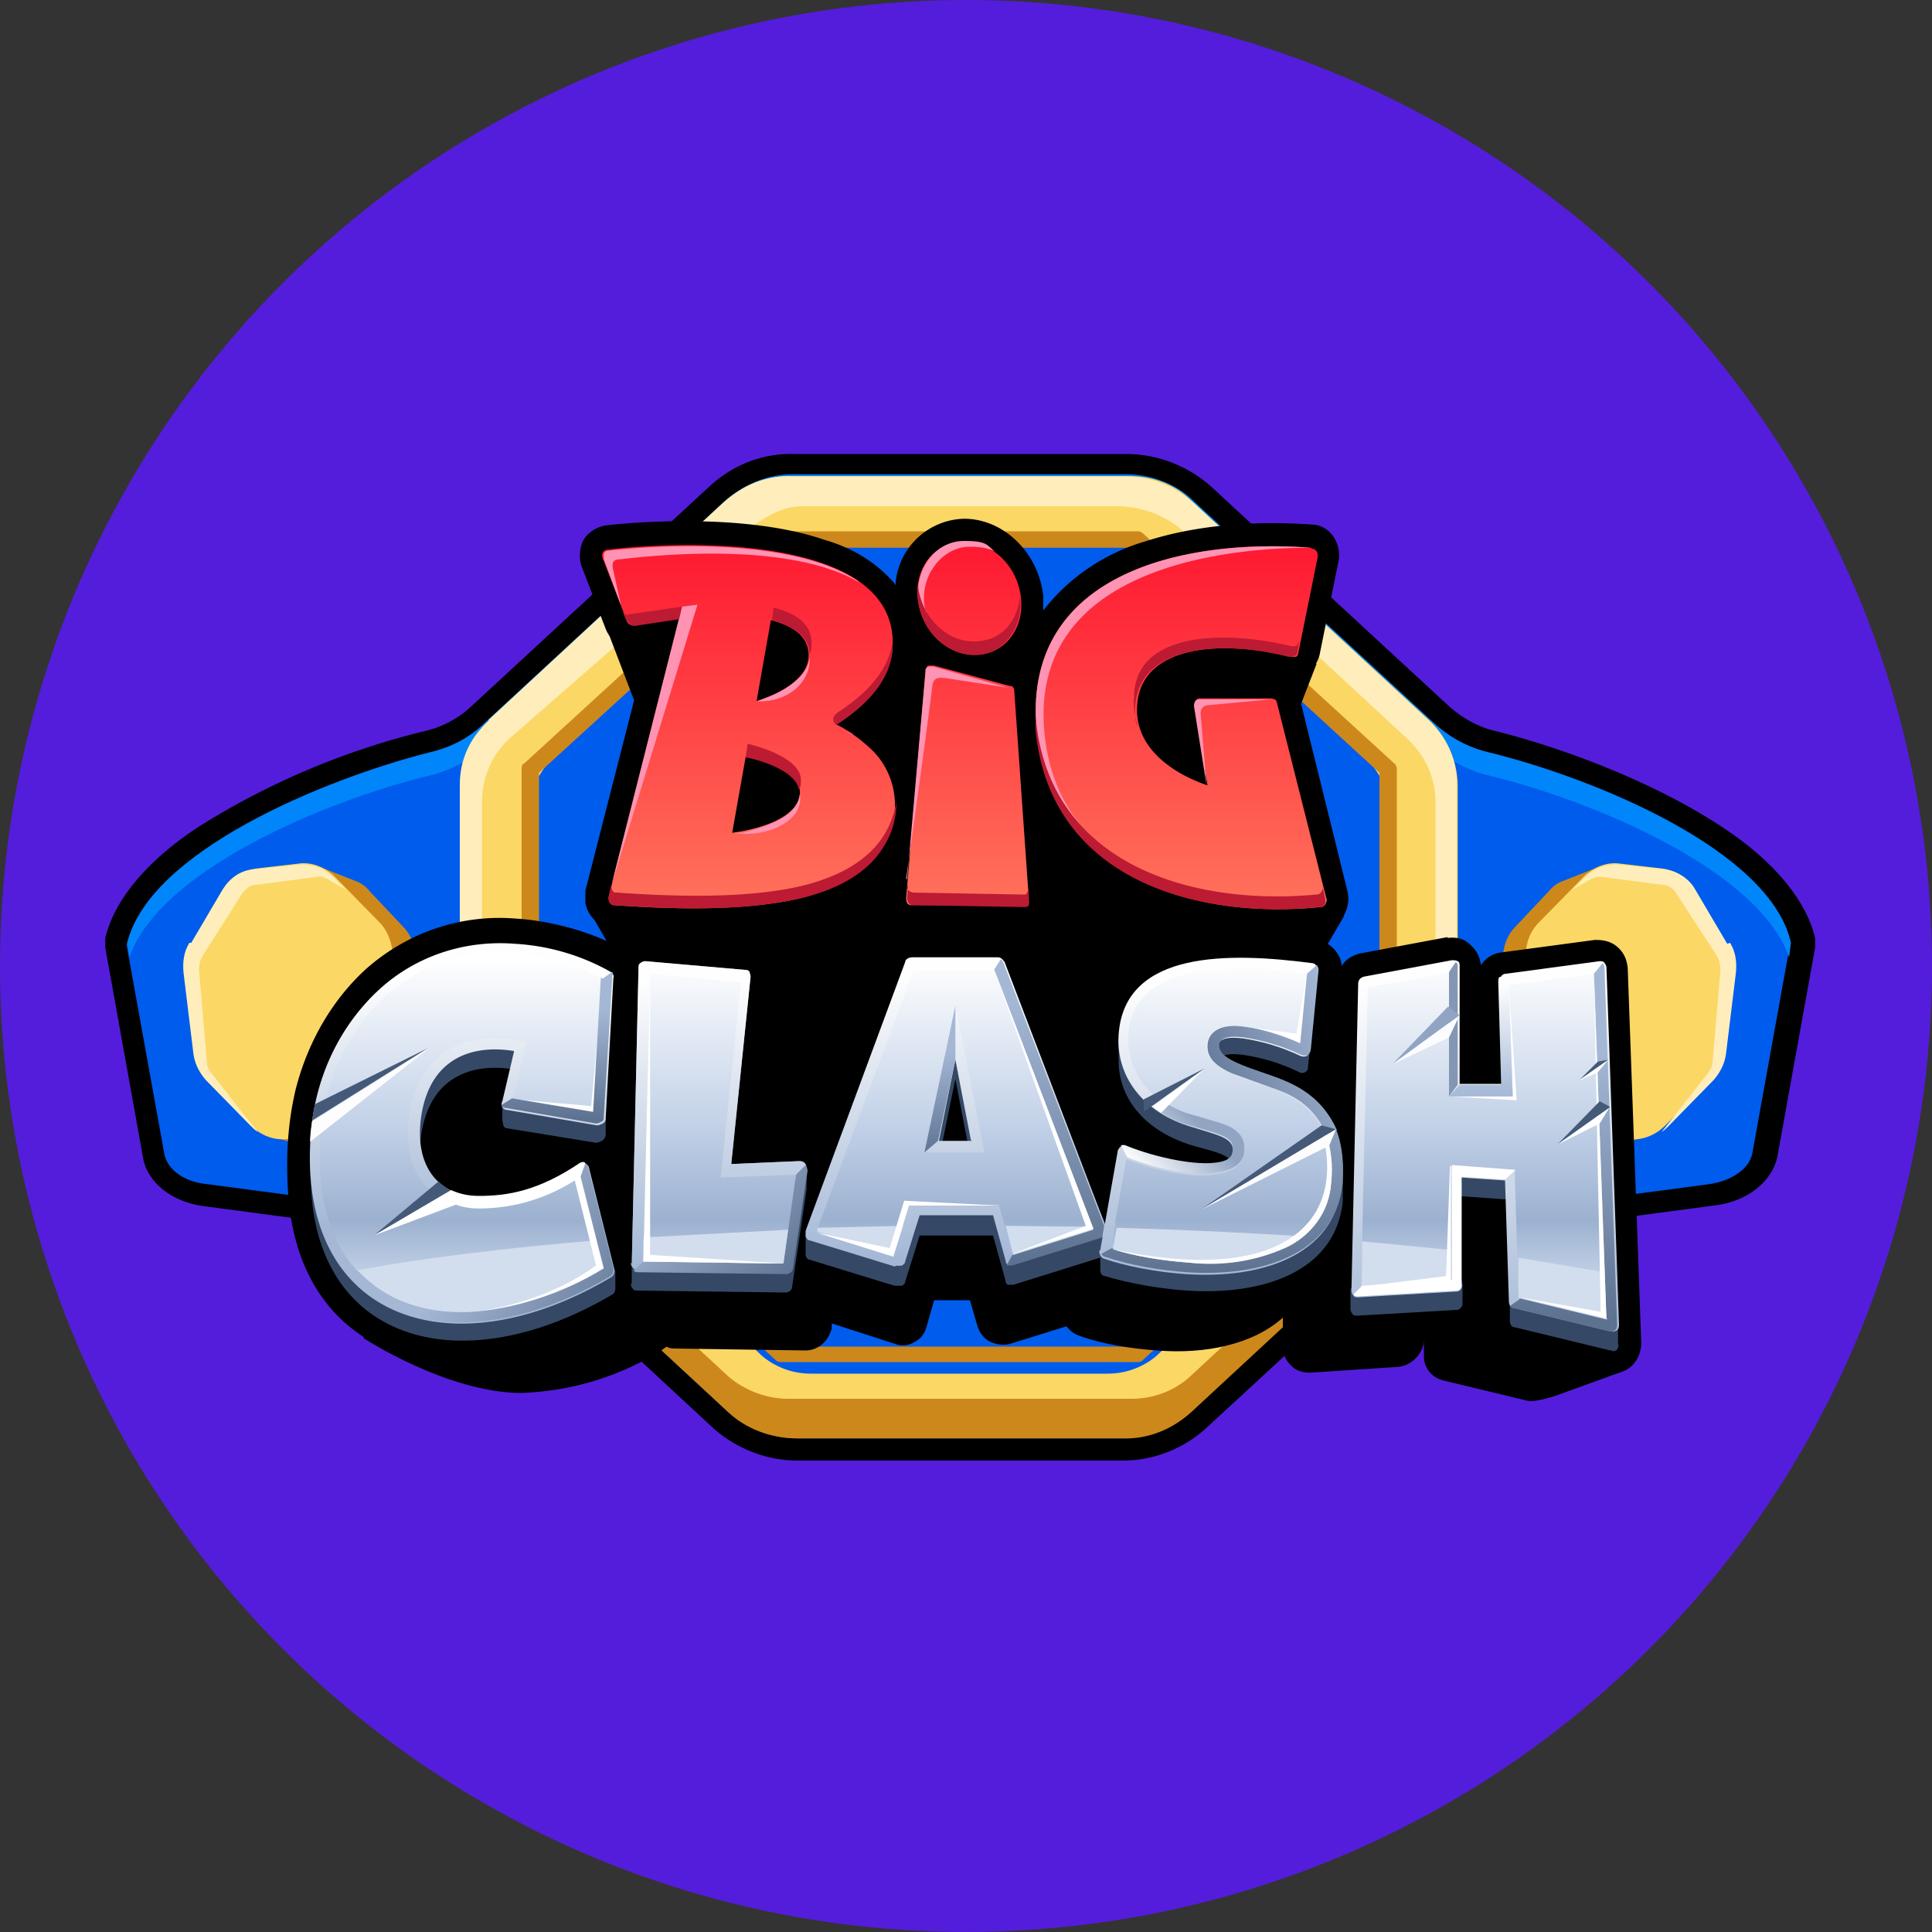 <svg xmlns="http://www.w3.org/2000/svg" viewBox="0 0 200 200" xmlns:v="https://znaki.fm/"><rect x="0" y="0" width="200" height="200" fill="#333333" stroke="none"/><style><![CDATA[.l{fill:#fff}.m{fill:#354966}.n{fill:#d2ddee}.o{fill:#455a78}.p{fill:#cd881c}.q{fill:#fdfdfe}.r{fill:#fbd766}.s{fill:#8397b5}]]></style><defs><linearGradient id="A" x1="99.8" y1="56.1" x2="99.8" y2="94.2" href="#Y"><stop offset="0" stop-color="#ff1831"/><stop offset="1" stop-color="#ff735c"/></linearGradient><linearGradient id="B" x1="153.6" y1="139.3" x2="153.6" y2="102" href="#Y"><stop offset="0" stop-color="#a4b8d6"/><stop offset="1" stop-color="#fefefe"/></linearGradient><linearGradient id="C" x1="153.6" y1="133.1" x2="153.6" y2="99.2" href="#Y"><stop offset="0" stop-color="#c8d6ea"/><stop offset=".2" stop-color="#9cb1d0"/><stop offset=".5" stop-color="#c3d2e8"/><stop offset="1" stop-color="#fff"/></linearGradient><linearGradient id="D" x1="161.9" y1="108.9" x2="161.9" y2="136.7" href="#Y"><stop offset="0" stop-color="#a4b8d6"/><stop offset="1" stop-color="#5d7190"/></linearGradient><linearGradient id="E" x1="153.3" y1="113.5" x2="153.3" y2="101.9" href="#Y"><stop offset="0" stop-color="#a4b8d6"/><stop offset="1" stop-color="#fefefe"/></linearGradient><linearGradient id="F" x1="98.8" y1="130.3" x2="98.8" y2="101.1" href="#Y"><stop offset="0" stop-color="#a4b8d6"/><stop offset="1" stop-color="#fefefe"/></linearGradient><linearGradient id="G" x1="98.9" y1="133.1" x2="98.9" y2="99.2" href="#Y"><stop offset="0" stop-color="#c8d6ea"/><stop offset=".2" stop-color="#9cb1d0"/><stop offset=".5" stop-color="#c3d2e8"/><stop offset="1" stop-color="#fff"/></linearGradient><linearGradient id="H" x1="108.6" y1="103.7" x2="108.6" y2="130.7" href="#Y"><stop offset="0" stop-color="#a4b8d6"/><stop offset="1" stop-color="#5d7190"/></linearGradient><linearGradient id="I" x1="97.3" y1="108.7" x2="97.3" y2="119.8" href="#Y"><stop offset="0" stop-color="#a4b8d6"/><stop offset="1" stop-color="#5d7190"/></linearGradient><linearGradient id="J" x1="47.8" y1="126.8" x2="47.8" y2="101.3" href="#Y"><stop offset="0" stop-color="#a4b8d6"/><stop offset="1" stop-color="#fefefe"/></linearGradient><linearGradient id="K" x1="47.8" y1="133.1" x2="47.8" y2="99.2" href="#Y"><stop offset="0" stop-color="#c8d6ea"/><stop offset=".2" stop-color="#9cb1d0"/><stop offset=".5" stop-color="#c3d2e8"/><stop offset="1" stop-color="#fff"/></linearGradient><linearGradient id="L" x1="49.2" y1="127.1" x2="66" y2="138.1" href="#Y"><stop offset="0" stop-color="#a4b8d6"/><stop offset="1" stop-color="#5d7190"/></linearGradient><linearGradient id="M" x1="57.8" y1="104.4" x2="57.8" y2="115.9" href="#Y"><stop offset="0" stop-color="#a4b8d6"/><stop offset="1" stop-color="#5d7190"/></linearGradient><linearGradient id="N" x1="74.5" y1="131" x2="74.5" y2="101.5" href="#Y"><stop offset="0" stop-color="#a4b8d6"/><stop offset="1" stop-color="#fefefe"/></linearGradient><linearGradient id="O" x1="74.5" y1="133.1" x2="74.5" y2="99.2" href="#Y"><stop offset="0" stop-color="#c8d6ea"/><stop offset=".2" stop-color="#9cb1d0"/><stop offset=".5" stop-color="#c3d2e8"/><stop offset="1" stop-color="#fff"/></linearGradient><linearGradient id="P" x1="69.5" y1="121.1" x2="82" y2="133.3" href="#Y"><stop offset="0" stop-color="#a4b8d6"/><stop offset="1" stop-color="#5d7190"/></linearGradient><linearGradient id="Q" x1="126.5" y1="131.8" x2="126.5" y2="102" href="#Y"><stop offset="0" stop-color="#a4b8d6"/><stop offset="1" stop-color="#fefefe"/></linearGradient><linearGradient id="R" x1="126.5" y1="133.1" x2="126.5" y2="99.2" href="#Y"><stop offset="0" stop-color="#c8d6ea"/><stop offset=".2" stop-color="#9cb1d0"/><stop offset=".5" stop-color="#c3d2e8"/><stop offset="1" stop-color="#fff"/></linearGradient><linearGradient id="S" x1="124.5" y1="116.8" x2="119" y2="122.2" href="#Y"><stop offset="0" stop-color="#91a5c3"/><stop offset="1" stop-color="#fefefe"/></linearGradient><linearGradient id="T" x1="126.5" y1="108.8" x2="126.5" y2="132.1" href="#Y"><stop offset="0" stop-color="#a4b8d6"/><stop offset="1" stop-color="#5d7190"/></linearGradient><linearGradient id="U" x1="139.4" y1="107.6" x2="124" y2="113.8" href="#Y"><stop offset="0" stop-color="#a4b8d6"/><stop offset="1" stop-color="#5d7190"/></linearGradient><path id="V" d="M166.3,136.6l-1.3-35.8-8.8,1.2.4,11.5h-6.6v-12.8c-.1,0-8.4,1.5-8.4,1.5l-.7,31,9.3-.6v-11.9c-.1,0,6.6.5,6.6.5l.4,13.2,9.1,2.2h0Z"/><path id="W" d="M65.4 130.9l.7-30.7c0-.2 0-.4.2-.5.1-.1.3-.2.5-.2l10.3.9c.2 0 .3 0 .5.2 0 .2.1.3.1.5l-2 19.4 7-.3c.2 0 .4 0 .6.2.1.1.2.3.2.6L82 131c0 .3-.3.6-.7.6l-15.3-.2c-.2 0-.4 0-.5-.2-.1-.1-.2-.3-.2-.5z"/><path id="X" d="M66.6,130.6l14.5.2,1.3-9.2-7.8.3,2.1-20.2-9.4-.9-.7,29.7h0Z"/><linearGradient id="Y" gradientUnits="userSpaceOnUse"/></defs><circle cx="100" cy="100" r="100" fill="#541ddb"/><path d="M116 151.2H82.6c-3.2 0-6.3-1.2-8.7-3.3l-17.8-16.5c-1.7-1.5-3.8-2.5-6.1-2.7h0l-28.6-3.8c-3.7-.4-6.2-2.6-6.6-5.1l-3.9-21.7v-1c1-4.2 4.7-8.3 9.8-11.6a79.04 79.04 0 0 1 23.2-9.8c1.8-.4 3.5-1.3 4.8-2.5l24.8-22.9c2.4-2.2 5.5-3.4 8.7-3.3h34.4c3.2 0 6.3 1.2 8.7 3.3l24.8 22.9c1.4 1.2 3 2.1 4.8 2.5h0c6.8 1.7 16.2 5.2 23.2 9.8 5.1 3.3 8.8 7.4 9.8 11.6v1l-3.9 21.6c-.5 2.5-3 4.7-6.6 5.1l-28.6 3.8h0c-2.3.3-4.5 1.2-6.1 2.8l-17.8 16.4c-2.4 2.2-5.5 3.4-8.7 3.4h0z"/><path d="M116 148.9H82.6c-2.6 0-5.2-1-7.2-2.7l-17.8-16.5c-2-1.9-4.6-3-7.4-3.3l-28.6-3.8c-2.5-.2-4.3-1.5-4.6-3.2l-3.9-21.6c2.2-9.4 20.2-17 31.2-19.7 2.2-.5 4.2-1.6 5.8-3.1l24.8-22.9c2-1.8 4.5-2.8 7.1-2.7h34.4c2.7 0 5.3 1 7.1 2.7L148.3 75c1.6 1.5 3.6 2.5 5.8 3.1 11 2.7 29.1 10.3 31.2 19.7l-3.9 21.6c-.3 1.6-2.2 2.9-4.6 3.2l-28.6 3.8c-2.8.3-5.3 1.5-7.4 3.3L123 146.2c-2 1.8-4.5 2.8-7.1 2.7z" fill="#005cec"/><path d="M13.4 99.1l-.2-1.5c2.2-9.4 20.2-16.9 31.2-19.7 2.2-.5 4.2-1.5 5.8-3.1L75 51.9c2-1.8 4.5-2.8 7.1-2.8h34.4c2.7 0 5.3 1 7.1 2.8l24.8 22.9c1.6 1.5 3.6 2.6 5.8 3.1 11 2.7 29.1 10.2 31.2 19.7l-.2 1.5c-3.1-9-20.3-16.2-31-18.8-2.2-.5-4.2-1.6-5.8-3.1l-24.8-22.9c-2-1.8-4.5-2.7-7.1-2.7H82.1c-2.7 0-5.3 1-7.1 2.7L50.2 77.2c-1.6 1.5-3.6 2.6-5.8 3.1-10.7 2.6-27.9 9.8-31 18.8h0z" fill="#0085fa"/><path d="M116 148.9H82.5c-2.7 0-5.3-1-7.1-2.7l-23.2-21.5c-1.2-1.1-2.1-2.6-2.6-4.2l-1.3-4.5h102.1l-1.3 4.5c-.5 1.6-1.4 3.1-2.6 4.2l-23.2 21.5c-2 1.8-4.5 2.8-7.1 2.7z" class="p"/><path d="M75.3 51.8a9.1 9.1 0 0 1 6.3-2.5h35.5c2.3 0 4.6.9 6.2 2.5l24.6 22.7c1.9 1.8 3 4.3 3 6.9v31.3c0 2.6-1.1 5.1-3 6.9l-24.6 22.8c-1.7 1.6-3.9 2.4-6.2 2.4H81.6c-2.3 0-4.6-.9-6.3-2.4l-24.6-22.8c-1.9-1.8-3-4.3-3-6.9V81.4c0-2.6 1.1-5.1 3-6.9l24.6-22.7z" class="r"/><path d="M78.5 57.9c1.4-1.4 3.4-2.2 5.4-2.2h30.8c2 0 4 .8 5.4 2.2l21.3 20.6c1.7 1.7 2.6 3.9 2.6 6.3v28.3c0 2.4-.9 4.7-2.6 6.3L120.1 140c-1.4 1.4-3.4 2.2-5.4 2.2H83.9c-2 0-4-.8-5.4-2.2l-21.3-20.6c-1.7-1.7-2.6-3.9-2.6-6.3V84.8c0-2.4 1-4.7 2.6-6.3l21.3-20.6z" fill="#005cec"/><path d="M33 89.7l3.8 1.5c.6.2 1.1.6 1.5 1.1l3.4 3.6c.8.8 1.2 1.8 1.3 2.9l.9 8.6c0 1 0 2-.6 2.8l-3.1 5.6c-.6 1.2-1.8 2-3.2 2.2l-5.1.5c-.5 0-1.1 0-1.6-.2l-2.6-.8 5.2-27.9z" class="p"/><path d="M50.6 74.5L74.9 52c2-1.8 4.5-2.8 7.1-2.7h34.4c2.6 0 5.2 1 7.1 2.7l24.3 22.5c1.9 1.7 3 4.1 3 6.6v31.8c0 2.2-.8 4.2-2.2 5.9V83c0-2.5-1.1-4.9-3-6.6l-23-21.3c-1.9-1.8-4.5-2.7-7.1-2.7H83c-2.7 0-5.3 2.1-7.2 3.9l-23 20.1c-1.9 1.7-2.9 4.1-2.9 6.6v35.9c-1.4-1.6-2.2-3.7-2.3-5.9V81.2c0-2.5 1-4.8 3-6.6h0z" fill="#feb"/><path d="M117.7 55c.2 0 .4 0 .6.2l26 23.8c.2.1.3.4.3.6v36.8c0 .2-.1.5-.3.6l-26 23.8c-.2.2-.4.2-.6.2H80.9c-.2 0-.4 0-.6-.2l-26-23.8c-.2-.2-.3-.4-.3-.6V79.6c0-.2 0-.5.3-.6l26-23.8c.2-.2.4-.2.6-.2h36.8 0zM55.8 80v36.1l25.4 23.3h36.1l25.5-23.3V80l-25.4-23.3H81.3L55.8 80h0z" class="p"/><path d="M23.1 92.2c.8-1.3 2-2.1 3.5-2.3l4.3-.5c1.4-.2 2.8.4 3.8 1.4l4.6 4.7c.7.7 1.1 1.7 1.3 2.7l1 8.4c.1 1 0 2.1-.6 3l-3.3 5.5c-.7 1.3-2 2.1-3.5 2.3l-4.3.5c-1.4.2-2.9-.3-3.9-1.4l-4.5-4.7a4.59 4.59 0 0 1-1.3-2.7l-1-8.4c-.1-1 0-2.1.6-3l3.2-5.5z" class="r"/><path d="M165.6 89.7l-3.8 1.5c-.6.2-1.1.6-1.5 1.1l-3.4 3.6c-.8.8-1.2 1.8-1.3 2.9l-.9 8.6c0 1 0 2 .6 2.8l3.1 5.6c.7 1.3 1.9 2.1 3.2 2.2l5.1.5c.5 0 1.1 0 1.6-.2l2.6-.8-5.2-27.9z" class="p"/><path d="M175.5 92.2c-.7-1.3-2-2.1-3.5-2.3l-4.3-.5c-1.4-.2-2.8.4-3.8 1.4l-4.6 4.7a4.59 4.59 0 0 0-1.3 2.7l-1 8.4c-.1 1 0 2.1.6 3l3.2 5.5c.8 1.3 2 2.1 3.5 2.3l4.3.5c1.4.2 2.8-.4 3.8-1.4l4.6-4.7a4.59 4.59 0 0 0 1.3-2.7l1-8.4c.1-1 0-2.1-.6-3l-3.3-5.5z" class="r"/><path d="M178.8,97.7l-3.3-5.6c-.6-1.1-1.8-1.9-3.1-2.1l-4.8-.5c-1.3-.1-2.6.4-3.5,1.3l-1.3,1.3,1.9-1.1c.4-.2.8-.3,1.3-.2l6.1.8c.6,0,1.2.4,1.5,1l4.1,6.3c.3.5.4,1,.4,1.5l-.8,9.4c0,.5-.2.9-.5,1.3l-4.8,6.1c.3-.2.5-.4.8-.7l4.6-4.7c.7-.8,1.2-1.8,1.3-2.9l1-8.2c.1-1.1,0-2.1-.6-3.1h0ZM19.8,97.6l3.3-5.6c.7-1.1,1.8-1.9,3.1-2l4.8-.5c1.3-.1,2.6.4,3.5,1.3l1.3,1.3-1.9-1.1c-.4-.2-.8-.3-1.3-.2l-6.1.8c-.6,0-1.1.4-1.5,1l-4,6.3c-.3.5-.4,1-.4,1.5l.8,9.4c0,.5.2,1,.5,1.3l4.8,6.1c-.3-.2-.5-.4-.8-.7l-4.6-4.7c-.7-.8-1.2-1.8-1.3-2.9l-1-8.2c-.1-1.1,0-2.1.6-3.1Z" fill="#feb"/><path d="M92.7 60.6c.2-3.8 3.3-6.8 7.1-6.9 4.1 0 7.7 3.5 8.2 8v1.5c2.7-3.5 6.5-6 10.7-7.2 5.3-1.7 11.4-2.1 17.1-1.7.9 0 1.7.5 2.2 1.2a3.48 3.48 0 0 1 .6 2.4l-2 9.9c-.2.8-.7 1.5-1.4 1.9s-1.5.6-2.3.4h-.1c.8.3 1.5 1.1 1.7 2l5 20.2c.2.9 0 1.8-.4 2.5-.5.7-1.3 1.2-2.2 1.3-10.7 1-22.7-1.6-28.5-10.4l.5 7.2c.1 1.7-1.1 3.1-2.8 3.3h-.3L94.4 96c-1.3 0-2.4-.9-2.8-2.1-.1-.4-.2-.8-.1-1.2h0l.1-1.7c-2.8 2.4-6.2 4-9.8 4.5-5.7 1.1-12.6.8-18.4.5-1.4 0-2.5-1.1-2.8-2.5v-1.3l6.5-25.4-1.2.2c-1.4.2-2.7-.6-3.2-1.9l-2.5-6.5c-.3-.9-.2-1.9.2-2.7.5-.8 1.3-1.3 2.2-1.5h0c5.3-.6 15.6-1 22.8 1.5 2.8.8 5.3 2.3 7.2 4.5z"/><path d="M64.9 61.1c5-.6 71.4 7.6 71.4 7.6l-1.9 4.9c0 .4-2.1 3.5-2 4.1l6.7 17.2-2.4 4.1c-.5.7-1.2 1.1-2 1.2-10 1-20.5-.2-25.9-8.5v2.4c-.1.4-.9 4.9-1.2 5.2-.5.6-1.3.9-2.1.9l-10.7-.2c-1.2 0-2.3-.8-2.6-1.9-.1-.4-.2-.8-.1-1.2v-1.5c-2.5 2.3-5.7 3.7-9.1 4.2-5.4 1-11.8.8-17.3.4-.8 0-1.6-.5-2.1-1.2-.2-.3-2.3-4-2.3-4s5.5-19.2 5.3-19.8l-3.9-10.2c-.3-.8-.2-1.7.2-2.5.4-.7 1.2-1.2 2.1-1.4z"/><path d="M100.3 132.2c13.4 0 24.3-11 24.3-24.5s-10.9-24.5-24.3-24.5S76 94.2 76 107.7s10.9 24.5 24.3 24.5h0z"/><path d="M70.3 64.1L63 92.9c0 .4.2.8.5.8 5.6.4 12.3.6 17.8-.4 3.9-.7 8-2.3 10.1-5.7 2.1-3.3 1.5-7.7-1.5-10.3-1-.9-2.1-1.7-3.3-2.3 3.1-2 5.6-4.6 5.8-7.9.7-11.7-21.1-11.2-29.5-10.2a.55.55 0 0 0-.5.3c-.1.2-.1.4 0 .6l2.5 6.5c.1.3.4.5.8.4l4.6-.7zm65.4-7.4c-13.5-1-29.8 2.8-28.4 18.8 1.3 15.5 16.6 19.7 29.4 18.4a.55.55 0 0 0 .5-.3c.1-.2.2-.4.1-.6l-5.1-20.2a.76.76 0 0 0-.2-.4c-.1 0-.3-.1-.4-.1h-7.2-.3c-.3.1-.5.4-.4.8l1.3 8.2c-3.8-1.3-7.3-3.9-7.3-7.8 0-6.8 8.8-7.3 15.9-5.5h.3.2c.2 0 .3-.3.3-.4l2-9.9v-.3s0-.2-.1-.3a.55.55 0 0 0-.5-.3h0zm-35.9-.6c3 0 5.6 2.6 5.9 5.9.3 3.2-1.8 5.8-4.8 5.8s-5.6-2.6-5.9-5.9c-.3-3.2 1.8-5.8 4.8-5.8zm-4 13.5l-2 23.4c0 .3.1.6.4.7h.3 11.4c0 .1.2.1.2 0 0 0 .2 0 .2-.2.1-.1.2-.3.2-.5L105 71.6c0-.1 0-.3-.1-.4 0-.1-.2-.2-.4-.2l-7.8-2.1h-.6s-.2.1-.2.2v.3zm-20 16.6l1.4-7.9c1.8.4 5.8 1.7 5.6 3.9-.3 2.7-4.8 3.7-6.9 4zm2.5-13.5l1.5-8.5c2.3.6 4 1.7 3.9 3.8-.1 2.3-3.1 3.9-5.5 4.6h0z" fill="url(#A)"/><path d="M93.9 91l1.9-21.4v-.3a.55.55 0 0 1 .5-.3h.3l7.8 2.2-6.5-1c-.9-.1-1.3 0-1.4.9-.4 3.5-2.7 19.9-2.7 19.9zm-5.1-30.8c-6.7-3.8-18.7-3-24.6-2.3-.8 0-.9.4-.7 1.2l.8 3.6-1.8-4.8v-.6a.55.55 0 0 1 .5-.3c6.2-.7 19.4-1.2 25.9 3.2zm-18.2 2.6l1.6-.2-8.9 29 7.3-28.8h0zM88.3 76c-.2-.1-.4-.2-.7-.3h0l.6.3h0zm7.6-12.8c.5 1.9-1.1-1.2-.8-2.8.4-2.5 2.3-4.4 4.7-4.4s2.3.4 3.2 1.1c-.7-.4-1.7-.5-2.6-.5-3 0-5.4 3.3-4.6 6.6zm-13.1 19c.5 2.9-3.7 4.6-6.9 4h1c2.3-.6 5.7-1.6 5.9-4h0zm1-14.2c.2 2.4-2 4.7-5.4 4.6l1-.4c2.1-.8 4.3-2.3 4.4-4.2zm51.9-11.3c-10.3 0-29.7 2.7-27.5 19.9.9 6.8 4.6 10.6 9.1 13.5-5-2.9-9.4-7.4-10-14.6-1.4-16 14.9-19.8 28.4-18.8zm-10.8 24.6l-1.3-8.2c0-.3.1-.6.4-.7h.3 7.2l-6.4.6c-.5 0-.9.4-.8 1l.6 7.3z" fill="#ff93b3"/><path d="M136.9 91.7l.3 1.4v.3c0 .2-.2.4-.3.5h-.3c-12.8 1.3-28-2.9-29.4-18.4v-1.4c1.3 15.6 16.5 19.7 29.1 18.5a.55.55 0 0 0 .5-.3c.1-.2.2-.4.1-.6zm-72-27.3l-.5-1.2c0 .2.2.3.3.4.1 0 .3.1.4 0l5.5-.8-.3 1.3-4.6.7c-.3 0-.6-.2-.7-.5h0zm-1.6 27.2c0 .2 0 .4.1.6l.2.2h.3c5.6.4 12.2.6 17.7-.4 3.8-.7 8-2.3 10-5.7.6-1 1-2.2 1.2-3.3 0 1.6-.4 3.2-1.3 4.6-2 3.4-6.2 5-10.1 5.7-5.5 1-12.2.8-17.8.4-.3 0-.6-.2-.6-.6v-.3l.3-1.3zm23.4-16.5c-.4-.2-.8-.8.1-1.4 2.9-1.9 5.2-4.3 5.6-7.3v.7c-.2 3.3-2.7 5.9-5.8 7.9h0zm-6.8-10.9l.2-1.3c2.3.6 4 1.7 3.9 3.8 0 .4 0 .7-.2 1 0-1.9-1.8-2.9-3.9-3.5zm-2.7 14.1l.2-1.3c1.7.4 5.7 1.7 5.5 3.9 0 .3 0 .6-.2.8-.4-1.9-3.9-3-5.5-3.3zM133.4 68c-7-1.8-15.8-1.3-15.9 5.5 0 .6 0 1.2.3 1.8-.3-1-.5-2.1-.4-3.1 0-6.8 9.3-7 16.3-5.3h.3c.2 0 .3-.1.4-.3 0 0 0-.2.1-.2l-.2 1.1c0 .2-.1.3-.3.4s-.4.2-.6 0zM93.9 91.7c0 .2 0 .4.2.5.1.1.3.2.5.2l11.2.2h.3s.2 0 .2-.2c.1-.1.2-.3.2-.5v1.3c.1.2 0 .4 0 .5-.1.2-.3.2-.5.2l-11.4-.2c-.2 0-.4 0-.5-.2-.1-.1-.2-.3-.2-.5l.1-1.3zm11.7-30.2v.4c.3 3.2-1.8 5.9-4.7 5.9s-5.6-2.6-5.9-5.9v-1.5h0c.3 3.4 2.9 6 5.8 6s4.6-2.1 4.8-4.9z" fill="#bd1a33"/><path d="M149.8 97.1c.9-.1 1.7 0 2.4.7.7.6 1 1.3 1.1 2.1.5-.7 1.2-1.2 2.1-1.3l9.7-1.3c.8 0 1.6.1 2.3.7s1 1.3 1.1 2.2l1.4 38.8c0 1-.4 1.9-1.1 2.5s-1.7.8-2.6.6l-9.9-2.4c-1.3-.3-2.3-1.5-2.3-2.8v-2c0 1.6-1.4 3.1-3 3.1l-10.3.6c-.8 0-1.7-.2-2.3-.8s-.9-1.4-.9-2.3v-2-1.3c-3.6 3.1-9.2 4.3-14.8 3.9-3.2-.2-6.5-.8-9.1-1.7-.6-.2-1.2-.6-1.5-1.1l-6.6 2c-.8.2-1.6.2-2.3-.2s-1.2-1-1.5-1.8l-.8-3h-4.2l-1 3.1c-.2.8-.7 1.4-1.4 1.7a2.87 2.87 0 0 1-2.4.2l-7.4-2.3v.5c-.3 1.5-1.6 2.6-3.1 2.6l-15.3-.2c-.4 0-.8 0-1.1-.2-.1.1-.3.3-.5.4-10.1 6-20.1 6.5-26.7 2.4-4.6-2.9-7.6-8-8-15.4-.2-3.5 0-6.9.8-10.3 1.3-5.1 3.9-9.4 7.3-12.5 4.3-3.8 9.9-5.7 15.6-5.2 3.4.2 8 1.4 11 3.2h0c.4-.5 1.2-1.3 2.7-1.1l10.3.9c.8 0 1.6.5 2.1 1.1.5.7.8 1.4.7 2.3l-1.7 16.7 4.4-.2c.5 0 1 0 1.5.3l7.2-19.4h0c.5-1.2 1.5-2 2.8-2h8.9c1.3 0 2.3.7 2.8 1.9l7.4 19.5c.2-.8.7-1.4 1.5-1.7.2-.2.6-.3.8-.3-1.4-1.8-2.2-4.1-2.3-6.4v-2.3-.8c.4-5.6 3.9-8.4 8.9-9.5 4.1-.9 9.3-.6 13.8 0 1.4.2 2.5 1.4 2.6 2.7.4-.7 1.1-1.1 1.9-1.3l9.1-1.7z"/><path d="M114 104.2l53.9 37.8-6.9 2.5c-.4.1-2.1.7-2.9.5l-8.7-2.1c-1.2-.3-2-1.3-2-2.5v-1.7c0 1.4-1.3 2.7-2.7 2.8l-9.1.6c-.7 0-1.5-.2-2-.8-.6-.6-.8-1.2-.8-2v-1.8-1.1c-3.1 2.8-8.1 3.8-13 3.4-2.9-.2-5.8-.7-8-1.5-.6-.2-1-.5-1.4-1l-5.8 1.8c-.7.2-1.4.1-2.1-.2-.6-.3-1.1-.9-1.3-1.6-.3-.9-.5-1.8-.8-2.7h-3.7l-.8 2.8c-.2.7-.6 1.2-1.2 1.5-.6.4-1.4.5-2.1.2l-6.5-2.1v.5c-.3 1.3-1.4 2.3-2.7 2.3l-13.4-.2c-.3 0-.7 0-1-.2-.1.1-.3.2-.4.3-4.4 2.8-9.4 4.3-14.6 4.5-7.7 0-16.4-5.7-16.4-5.7l42.3-38.1 2.1 6.9c.2.7.4 1.2.3 2L80.8 124h28.7l4.3-19.8h0z"/><path d="M166.7 139.8l-9.9-2.4c-.3 0-.5-.3-.5-.7v-2l3-10.3-9.9-.7 2 9.2v2c0 .4-.3.7-.6.7l-10.3.6c-.2 0-.4 0-.5-.2-.1-.1-.2-.3-.2-.5v-2c9.8-22.1 19-20.9 27.7 3.6v2c.1.2 0 .4-.1.6a.47.47 0 0 1-.6.1z" class="m"/><use href="#V" class="s"/><path d="M166.6 137.8l-9.9-2.4c-.3 0-.5-.3-.5-.7l-.4-12.5-4.5-.3V133c.1.4-.2.7-.5.7l-10.2.6c-.2 0-.4 0-.5-.2-.1-.1-.2-.3-.2-.5l.7-31.8c0-.3.2-.6.6-.7l9.1-1.7c.2 0 .4 0 .6.1s.2.3.2.5v12.2h4.5l-.3-10.7c0-.4.2-.7.6-.7l9.7-1.3c.2 0 .4 0 .5.2.1.1.2.3.2.5l1.3 36.9c0 .2 0 .4-.2.6-.2.1-.4.2-.6.1z" fill="url(#B)"/><use href="#V" fill="url(#C)"/><path d="M150 113.5l7 .4-.8-11.9.4 11.5H150h0z" class="l"/><path d="M150.2 129.3v3.3l-9.2.6v-4.7l9.2.9zm15.9 2.3l.2 5-9.1-2.2v-4.2l8.9 1.5z" class="n"/><path d="M157.3,134.4l9,2.2-1.3-35.8.9-1.1c.1.1.2.3.2.5l1.3,36.9c0,.2,0,.4-.2.6-.2.1-.4.2-.6.1l-9.9-2.4c-.2,0-.3-.1-.4-.2l1-.7h0Z" fill="url(#D)"/><path d="M141,133.1l9.3-.6v-11.9c-.1,0,6.6.5,6.6.5l-1.1,1-4.5-.3v11.1c.1.4-.2.7-.5.7l-10.2.6c-.2,0-.4,0-.5-.2,0,0,.9-.9.9-.9Z" class="l"/><path d="M150,113.5v-12.8c-.1,0,.7-1.1.7-1.1.2.1.2.3.2.5v12.2" class="s"/><path d="M156.2 102l.4 11.5H150l1.1-1.2h4.3l-.3-10.7c0-.2 0-.4.2-.5l.9.9h0z" fill="url(#E)"/><path d="M166.3 136.6l-1.3-35.8.7 35-8.4-1.5 9.1 2.2zm-16.2-15.9l-.4 11.4-8.8 1.1 9.3-.6v-11.9h-.1z" class="l"/><path d="M151.1,105.1l-7,5.1,5.8-6,1.2.9h0Z" fill="#91a4c3"/><path d="M151.1,105.1l-7,5.1,5.9-2.8,1.1-2.3h0Z" fill="#fbfcfd"/><path d="M166.7 114.6l-5.5 3.9 4.4-4.5 1.1.6z" class="o"/><path d="M166.7,114.6l-5.5,3.9,4.4-2.2,1.1-1.8Z" class="l"/><path d="M166.5,109.7l-3.2,2.3,2.1-2.1,1.1-.2h0Z" class="o"/><path d="M166.5,109.7l-3.3,2.3,2.2-1,1.1-1.3h0Z" class="l"/><path d="M92.6 133.1l-8.8-2.7c-.2 0-.3-.2-.4-.4v-.3-2l10.4-26.1c.1-.3.4-.4.7-.4h8.9c.3 0 .5.2.7.4l10.4 25.3.3 2.7c0 .2 0 .4-.3.4l-9.6 3h-.5c-.2 0-.3-.2-.3-.4l-1.3-4.7h-7.6l-1.5 4.8c0 .2-.2.3-.3.4h-.5 0zm7.9-13.1l-1.6-8.3-1.7 8.3h3.4z" class="m"/><path d="M92.6 131.1l-8.8-2.7c-.2 0-.3-.2-.4-.4v-.6l10.3-27.8c0-.3.4-.5.7-.5h8.9c.3 0 .5.2.7.5l10.4 27.2-.2 1.2-9.3 2.9h-.5c-.2 0-.3-.2-.3-.4l-1.3-4.7h-7.6l-1.5 4.8c0 .2-.2.3-.3.4-.2 0-.4.1-.5 0h0zm7.9-13.1l-1.6-8.3-1.7 8.4h3.4z" fill="url(#F)"/><path d="M92.5 130l-8-2.5 10.1-27.1h8.3l10.3 26.9-8.4 2.5-1.4-5.1h-9.3l-1.6 5.2zm3.2-10.7h6.2c0-.1-3-15.2-3-15.2l-3.1 15.2h0z" fill="url(#G)"/><path d="M104.9 129.9l8.3-2.6-10.3-26.9.7-1.1c.1 0 .2.2.3.4l10.4 27.2-.2 1.2-9.3 2.9h-.6l.6-1.1z" fill="url(#H)"/><path d="M95.7 119.3l3.2-15.2v5.6l-1.8 8.4-1.4 1.2h0z" fill="url(#I)"/><path d="M93.5 126.9l-1 3.1-7.9-2.5v-.4l8.9-.2zm19.6.1v.3c.1 0-8.2 2.6-8.2 2.6l-.8-3 9.1.1z" class="n"/><path d="M102.9,100.4l9.5,26.5-7.6,2.9,8.4-2.6-10.3-26.9h0ZM92.5,130l1.6-5.2h9.3l-9.8-.5-1.5,4.9-7.6-1.6,8,2.5Z" class="l"/><path d="M53.2 110.7c-4.3-.7-8.7.7-9.6 6.8-.8 5.6 2.5 6.9 6 8.3l14.1 5.7v1.9c0 .2-.1.5-.3.6-15.4 9.1-30.4 5.1-31.2-11-.2-3.1 0-3.6 0-5.4.3-4.4 6.3-11.9 16.9-11.9s13.9 4.6 13.6 9.9v2c-.1.2-.2.4-.4.5s-.4.2-.6.2l-9.2-1.5c-.2 0-.3-.1-.4-.3 0-.2-.1-.4-.1-.6v-1.8l1.2-3.4z" class="m"/><path d="M53.2 108.8c-4.3-.7-8.7.7-9.6 6.8-.8 5.6 2.3 8.3 6 8.3s6.2-.5 10.4-3.4c.2-.1.4-.2.6 0 .2 0 .4.3.4.5l2.6 10.4c0 .3 0 .6-.3.8-16.6 9.9-32.8 4.4-31.1-15.1.5-5.7 3-11 7.2-14.8 3.8-3.4 8.8-5 13.9-4.6 3.5.2 6.9 1.2 9.9 2.9.2.1.4.4.3.6l-.8 14.6a.55.55 0 0 1-.3.5c-.2.1-.4.2-.6.2l-9.3-1.6a.55.55 0 0 1-.5-.3c-.1-.2-.1-.4 0-.6l1.2-5.1z" fill="url(#J)"/><path d="M54.5,107.9l-1.4,5.9,8.4,1.4.8-13.9c-2.9-1.5-6-2.4-9.2-2.6-4.8-.4-9.5,1.2-13.1,4.3-3.9,3.7-6.4,8.7-6.8,14.1-.6,7.3,1.3,12.6,5,15.6,5.5,4.6,14.7,4.1,24.1-1.4l-2.4-9.5c-3.1,2.1-6.8,3.3-10.5,3.3-2.2,0-4.2-.8-5.5-2.5-1.3-1.6-2-3.9-1.5-7.2.2-2.2,1.3-4.3,2.9-5.9,1.7-1.4,3.8-2.1,6-2,2,0,3.2.4,3.2.4Z" fill="url(#K)"/><path d="M62.4 101.3l-1.2 13.2-8-.7 8.4 1.5.8-13.9z" class="q"/><path d="M37 131.5l1.3 1.2c5.5 4.6 14.7 4.1 24.1-1.4l-2.4-9.5.5-1.4c.2 0 .4.3.4.5l2.6 10.4c0 .3 0 .6-.3.8-10.3 6.1-20.4 6.3-26.2 1v-1.6h0z" fill="url(#L)"/><path d="M62.4 101.3l1-.7c0 .1.1.2 0 .4l-.9 14.6c0 .2 0 .4-.2.5s-.4.2-.6.2l-9.3-1.6a.55.55 0 0 1-.5-.3l1.1-.7 8.4 1.4.8-13.9z" fill="url(#M)"/><path d="M32.1 118.2c0-.7.1-1.4.2-2.1l11.9-7.5h.1l-12.2 9.6z" class="q"/><path d="M32.3 116l.3-1.7 11.7-5.8h0l-12 7.5h0zm14.4 7.2l-8 4.7 6.7-5.6c.4.4.8.7 1.3.9z" class="o"/><path d="M61.7,128.4l.7,2.9c-9.4,5.5-18.6,6-24.1,1.4-.5-.4-.9-.8-1.3-1.2,6.9-1.3,15.3-2.3,24.7-3.1Z" class="n"/><path d="M59.5 122.2c-3 1.9-6.4 2.9-9.9 2.9-.8 0-1.6-.1-2.4-.4l-8.5 3.2 8-4.7c.9.4 1.8.6 2.9.6 2.9 0 6.1-.5 10.4-3.4.2-.1.4-.2.6 0l-.5 1.4 2.4 9.5c-4.4 2.7-9.4 4.3-14.6 4.5 2.6 0 8.7-1.1 13.8-4.8l-2.2-8.8z" class="l"/><path d="M65.4 132.9v-2l10.4-8.3 7-.3c.2 0 .7-1.4.7-1.4v2.2L82 133.2c0 .3-.3.6-.7.6l-15.3-.2c-.2 0-.4 0-.5-.2-.1-.1-.2-.3-.2-.5h0z" class="m"/><g class="s"><use href="#W"/><use href="#X"/></g><use href="#W" fill="url(#N)"/><use href="#X" fill="url(#O)"/><path d="M83.4 120.6c.1.2.2.4.2.6l-1.5 10.1c0 .3-.4.6-.7.6l-15.3-.2c-.2 0-.4 0-.5-.2l1-.9 14.5.2 1.3-9.2 1-1z" fill="url(#P)"/><path d="M81.6 127.2l-.5 3.6-14.5-.2v-2.5l15-.8h0z" class="n"/><path d="M66.6 130.6l14.5.2-13.8-.9v-29.1l-.7 29.7h0z" class="l"/><path d="M113.9 129.6l1.8-8.5c0-.2.2-.4.3-.5.2-.1.4-.1.6 0 2.9 1.2 8.1 2.4 10.3 1.4.4-.2.7-.5.7-1 .2-1.4-1.6-1.7-4.1-2.4-5-1.5-7.7-4.9-7.7-8.8v-2.2c6.7-3.8 13.3-4.6 19.8 1l-.2 1.9a.55.55 0 0 1-.3.5c-.2.1-.4.1-.6 0-1.8-.9-3.8-1.5-5.8-1.8-1.5-.2-2.5 0-2.6.7-.5 4.9 12.9 4 12.9 10.8v3.7c-.8 7.4-8.5 9.7-16.1 9.2-3-.2-6.2-.8-8.5-1.5-.3 0-.5-.3-.5-.6v-1.9z" class="m"/><path d="M113.9,129.4l1.8-10.2c0-.2.2-.4.3-.5.2-.1.4-.1.6,0,2.9,1.2,8.1,2.4,10.3,1.5.4-.2.7-.5.7-1,.2-1.4-1.6-1.7-4.1-2.5-5.3-1.5-8-5.4-7.7-9.6.6-8.8,11.6-8.5,20-7.4.4,0,.6.4.6.8l-.8,8.2c0,.2-.1.4-.3.6-.2.1-.5.1-.7,0-1.9-.9-3.9-1.5-5.9-1.8-1.5-.2-2.5,0-2.6.7,0,.7.3,1.2,1.8,1.9,3.1,1.4,6.4,1.7,8.9,4.6,1.9,2.1,2.4,4.9,2.1,8-.8,7.4-8.5,9.7-16.1,9.2-3-.2-6.2-.8-8.5-1.6-.3-.1-.5-.4-.5-.8h0Z" fill="url(#Q)"/><path d="M115.5 126.6l-.5 2.7c2.2.7 5.1 1.2 7.9 1.4 3.4.4 6.9-.1 10-1.5 2.7-1.2 4.6-3.7 4.8-6.7.3-2.8-.2-5.2-1.8-7.1-1.1-1.3-2.4-2-3.8-2.6-1.5-.6-3.1-1-4.7-1.7-2-.9-2.5-1.8-2.5-2.8 0-1.5 1.4-2.4 3.9-2 1.7.2 3.9.9 5.7 1.7l.7-7.2c-4-.7-8.1-.7-12.2 0-3.4.8-6 2.6-6.2 6.4-.2 3.7 2.3 7.1 6.9 8.5 1.6.5 3 .8 3.8 1.3.9.6 1.3 1.3 1.2 2.3 0 .8-.6 1.6-1.4 1.9-1.4.5-2.9.6-4.4.4-2.2-.2-4.6-.9-6.3-1.6l-1.2 6.7z" fill="url(#R)"/><path d="M128.9,106.3c1.7.2,3.9.9,5.7,1.7l.7-7.2-1.1,6.2-5.3-.7h0Z" class="l"/><path d="M116 118.6c.2-.1.4-.1.6 0 2.9 1.2 8.1 2.4 10.3 1.5.4-.2.7-.5.7-1 0-.3 0-.5-.1-.8-.5-.8-2-1.1-4-1.7-1.6-.4-3-1.1-4.3-2.1l.9-.7c1.1.8 2.4 1.4 3.7 1.7 1.6.5 3 .8 3.8 1.3.9.6 1.3 1.3 1.2 2.3 0 .8-.6 1.6-1.4 1.9-1.4.5-2.9.6-4.4.4-2.2-.2-4.6-.9-6.3-1.6l-.7-1.3z" fill="url(#S)"/><path d="M119.3 114.5l5.4-3.9h0l-4.5 4.6-1-.7z" class="l"/><path d="M124.7 110.6l-6.3 4.5v-1.3l6.3-3.2z" class="o"/><path d="M138.3 116.9c.7 1.7.8 3.6.7 5.6-.8 7.4-8.5 9.7-16.1 9.2-3-.2-6.2-.8-8.5-1.6-.2 0-.3-.2-.4-.3l1.1-.6c2.2.7 5.1 1.2 7.9 1.4 3.4.4 6.9-.1 10-1.5 2.7-1.2 4.6-3.7 4.8-6.7.2-1.7 0-3.4-.5-5l1-.6z" fill="url(#T)"/><path d="M137.3 117.5c-.3-.8-.7-1.5-1.3-2.2-1.1-1.3-2.4-2-3.8-2.5l-4.7-1.7c-2-.9-2.5-1.8-2.5-2.8 0-1.5 1.4-2.4 3.9-2 1.7.2 3.9.9 5.7 1.7l.7-7.2 1-.9c.1.1.2.3.2.5l-.8 8.2c0 .2-.1.4-.3.6-.2.1-.5.1-.7 0-1.9-.9-3.9-1.5-5.9-1.8-1.5-.2-2.5 0-2.6.7 0 .7.3 1.2 1.8 1.9 3.1 1.4 6.4 1.7 8.9 4.6.6.7 1.1 1.5 1.5 2.4l-1 .6h0z" fill="url(#U)"/><path d="M138.3 116.9l-14.1 8.4 12.6-8.8 1.5.4z" class="o"/><path d="M138.3 116.9l-14.1 8.4 13.4-6.7.7-1.7z" class="q"/><path d="M134.9,128c-.6.5-1.2.9-1.9,1.2-3.2,1.3-6.6,1.8-10,1.5-2.7-.2-5.3-.6-7.8-1.4l.4-2.2c6.8.2,13.3.5,19.5.9h0Z" class="n"/><path d="M115.1,129.3c2.2.7,5.1,1.2,7.9,1.4,3.4.4,6.9-.1,10-1.5,2.7-1.2,4.6-3.7,4.8-6.7.2-1.8,0-3.5-.5-5l-.3.2c2.2,9.4-5,15.3-21.9,11.6h0Z" class="q"/></svg>